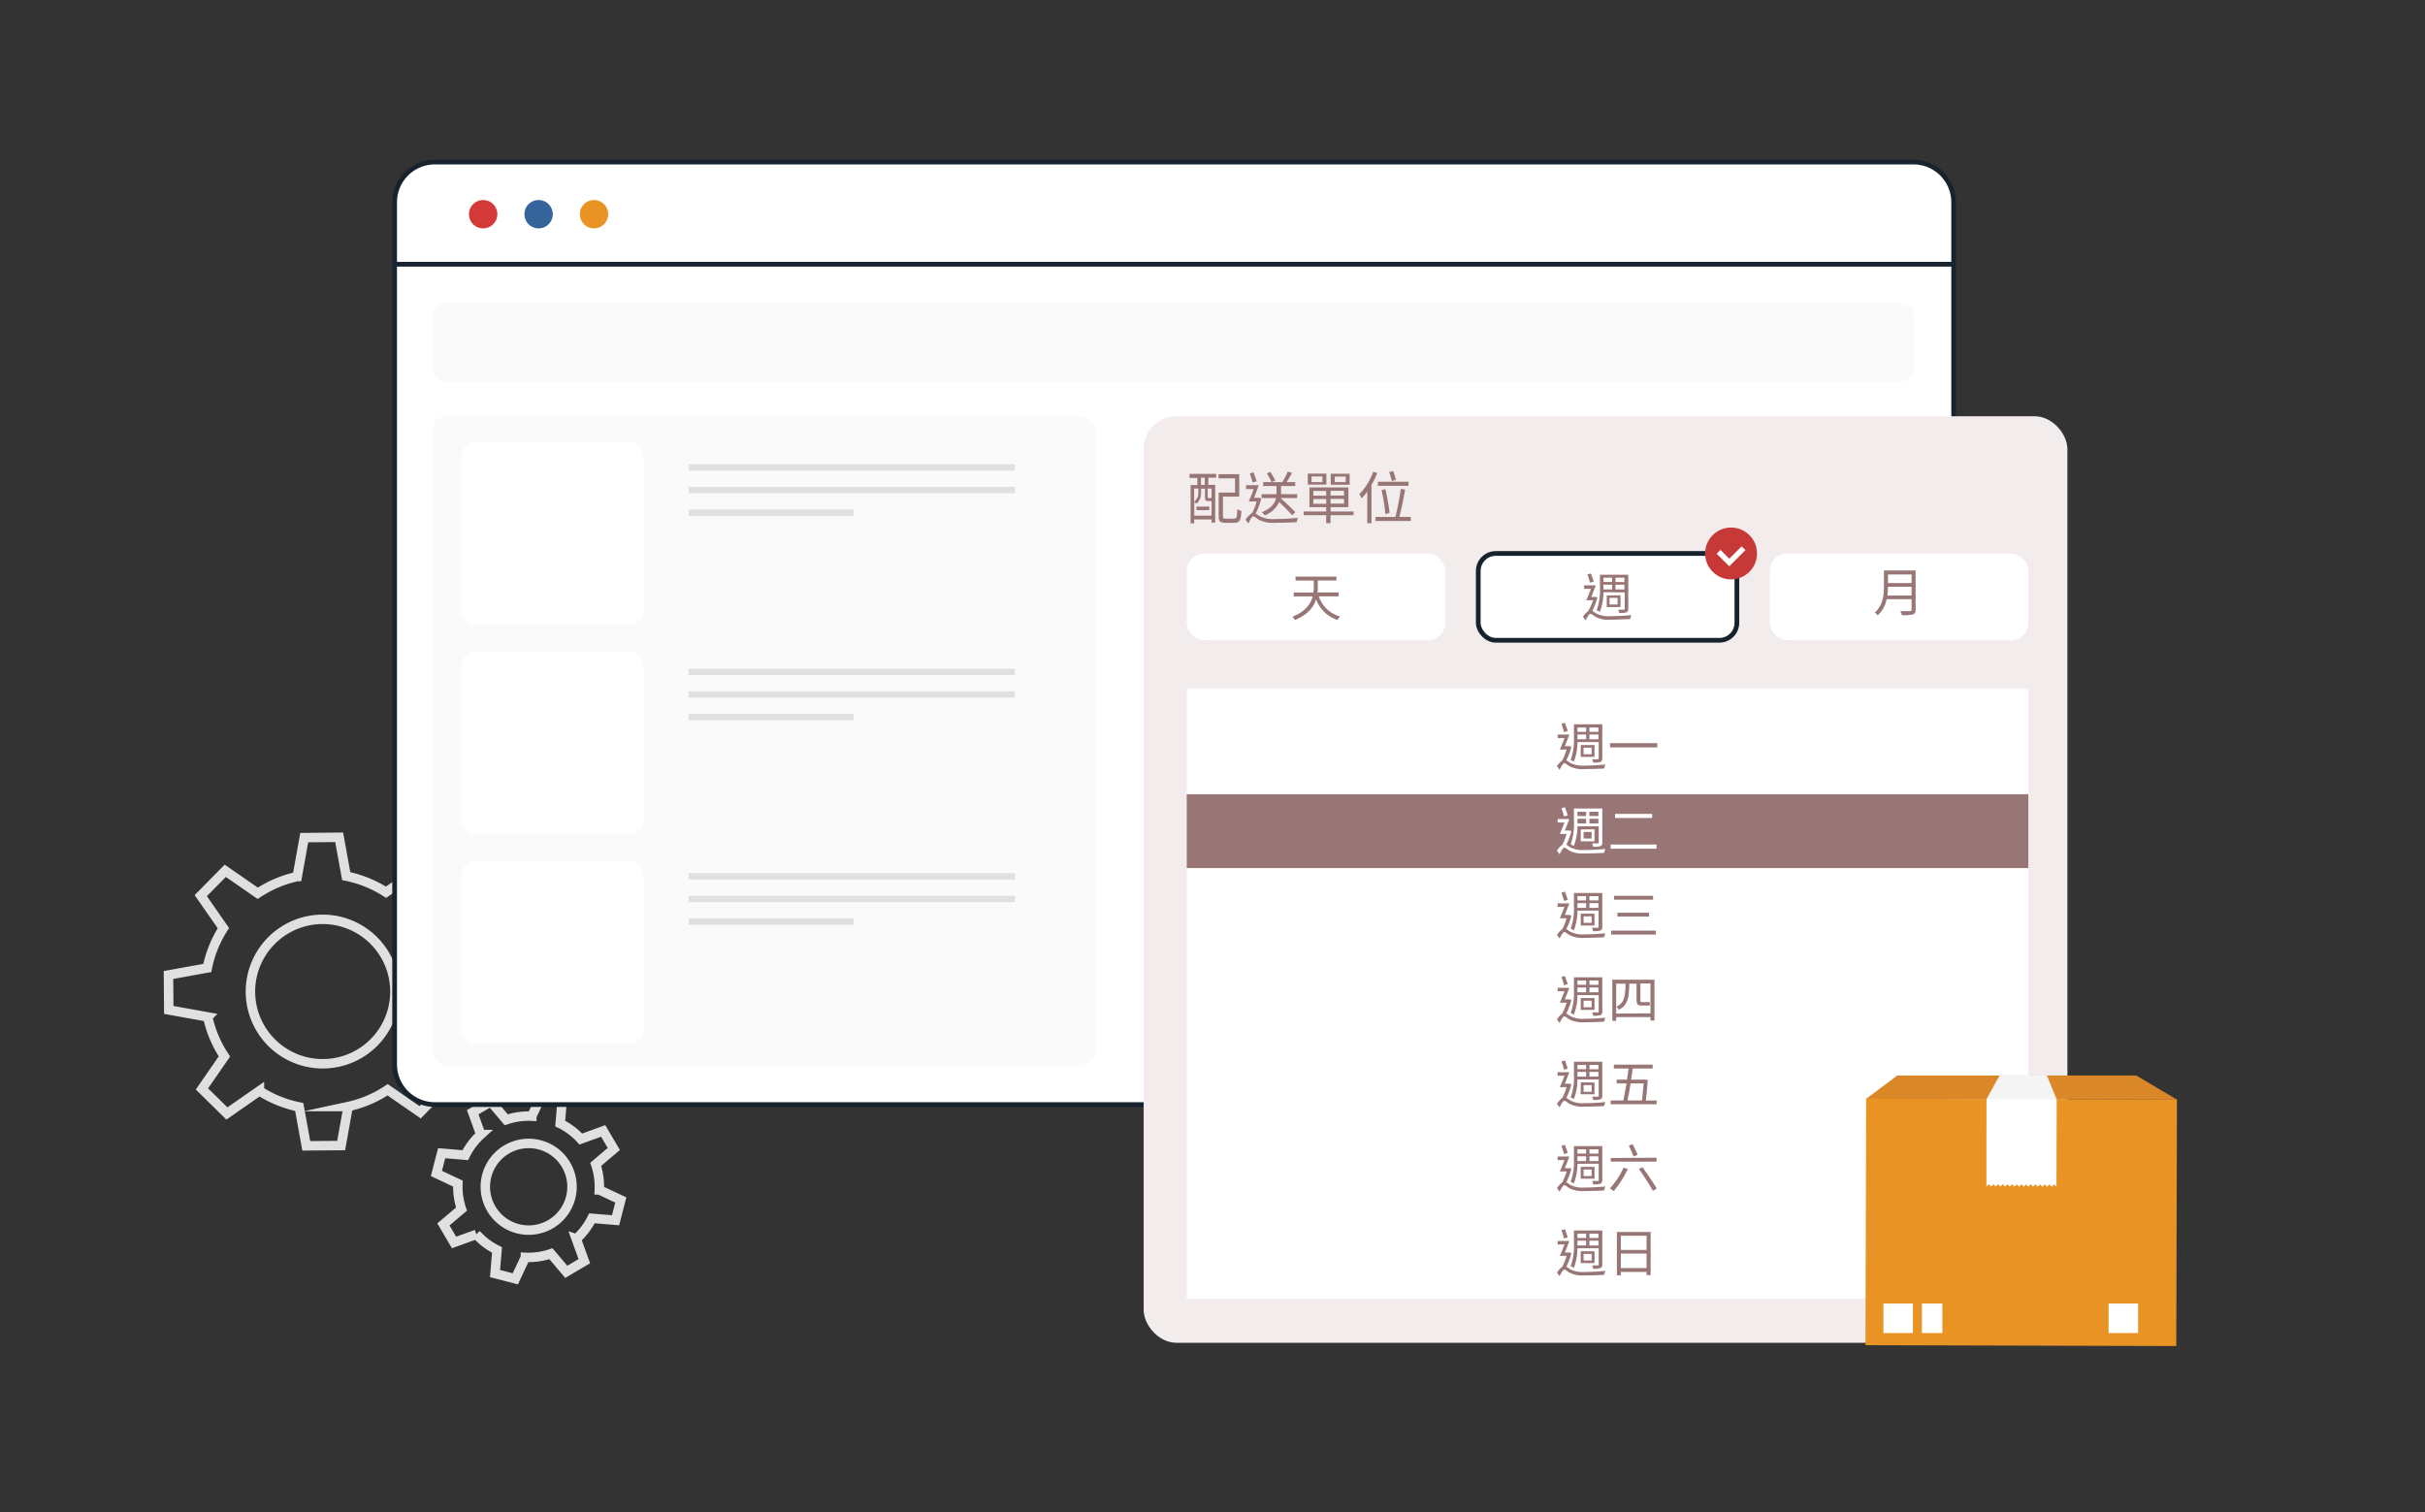 <svg id="圖層_1" data-name="圖層 1" xmlns="http://www.w3.org/2000/svg" viewBox="0 0 513 320"><rect x="0" y="0" width="513" height="320" fill="#333333" stroke="none"/><defs><style>.cls-1,.cls-3{fill:none;}.cls-1{stroke:#e0e0e0;stroke-width:2px;}.cls-1,.cls-11,.cls-2,.cls-3{stroke-miterlimit:10;}.cls-11,.cls-2,.cls-8{fill:#fff;}.cls-2,.cls-3{stroke:#17242f;}.cls-4{fill:#d33937;}.cls-5{fill:#34649a;}.cls-6{fill:#e89324;}.cls-7{fill:#fafafa;}.cls-9{fill:#e0e0e0;}.cls-10{fill:#f3ecec;}.cls-11{stroke:#15232e;}.cls-12{fill:#987676;}.cls-13{fill:#c73936;}.cls-14{fill:#d98727;}.cls-15{fill:#f4f4f4;}</style></defs><path class="cls-1" d="M73.64,234.12A24.13,24.13,0,0,0,82,230.57l6.88,4.77,5.17-5.27-4.79-6.88a24.33,24.33,0,0,0,3.41-8.42l8.23-1.49-.07-7.38-8.24-1.48h0A24.38,24.38,0,0,0,89,196.06l4.76-6.88L88.54,184l-6.88,4.78a24.53,24.53,0,0,0-8.42-3.41l-1.49-8.22-7.39.07-1.48,8.24h0A24.68,24.68,0,0,0,54.52,189l-6.87-4.76-5.18,5.26,4.79,6.88h0a24.41,24.41,0,0,0-3.41,8.42h0l-8.21,1.49.06,7.39,8.24,1.48h0a24.49,24.49,0,0,0,3.54,8.36l-4.76,6.87L48,235.59l6.88-4.79a24.45,24.45,0,0,0,8.42,3.41h0l1.49,8.22,7.38-.06,1.48-8.25Zm-5.25-9.05a15.28,15.28,0,1,1,15.15-15.41A15.26,15.26,0,0,1,68.39,225.07Z"/><path class="cls-1" d="M121.93,262.12a14.71,14.71,0,0,0,3.29-4.35l5,.41,1.11-4.29-4.55-2.14a14.7,14.7,0,0,0-.76-5.4l3.83-3.25-2.25-3.82L122.87,241h0a14.59,14.59,0,0,0-4.36-3.28l.42-5-4.29-1.11-2.14,4.55a14.78,14.78,0,0,0-5.41.76l-3.24-3.83L100,235.32l1.71,4.73h0a14.72,14.72,0,0,0-3.28,4.36l-5-.42-1.11,4.29,4.55,2.14h0a14.76,14.76,0,0,0,.76,5.4h0l-3.83,3.24,2.25,3.82,4.73-1.71h0a14.59,14.59,0,0,0,4.36,3.29l-.42,5,4.29,1.11,2.14-4.55a14.7,14.7,0,0,0,5.4-.76h0l3.24,3.83,3.82-2.25-1.71-4.73ZM116.49,259a9.17,9.17,0,1,1,3.25-12.56A9.18,9.18,0,0,1,116.49,259Z"/><g id="Group_1275" data-name="Group 1275"><g id="Group_1259" data-name="Group 1259"><g id="Group_1258" data-name="Group 1258"><path id="Rectangle_757" data-name="Rectangle 757" class="cls-2" d="M92.08,34.29H404.69a8.51,8.51,0,0,1,8.6,8.41V225.29a8.51,8.51,0,0,1-8.6,8.41H92.08a8.51,8.51,0,0,1-8.6-8.41V42.7A8.51,8.51,0,0,1,92.08,34.29Z"/></g><line id="Line_78" data-name="Line 78" class="cls-3" x1="83.48" y1="55.91" x2="413.29" y2="55.91"/><g id="Group_1257" data-name="Group 1257"><path id="Path_5969" data-name="Path 5969" class="cls-4" d="M105.21,45.32a3,3,0,1,1-3-3h0A3,3,0,0,1,105.21,45.32Z"/><path id="Path_5970" data-name="Path 5970" class="cls-5" d="M116.94,45.32a3,3,0,1,1-3-3h0A3,3,0,0,1,116.94,45.32Z"/><path id="Path_5971" data-name="Path 5971" class="cls-6" d="M128.66,45.32a3,3,0,1,1-3-3h0A3,3,0,0,1,128.66,45.32Z"/></g></g></g><rect class="cls-7" x="91.5" y="64.14" width="313.32" height="16.57" rx="2.51"/><rect class="cls-7" x="91.5" y="87.98" width="140.16" height="137.6" rx="3.04"/><rect class="cls-8" x="97.55" y="93.55" width="38.64" height="38.64" rx="2.96"/><rect class="cls-8" x="97.55" y="137.87" width="38.64" height="38.64" rx="2.96"/><rect class="cls-8" x="97.55" y="182.19" width="38.64" height="38.64" rx="2.96"/><g id="Group_1156" data-name="Group 1156"><rect id="Rectangle_712" data-name="Rectangle 712" class="cls-9" x="145.67" y="98.22" width="69.04" height="1.34"/><rect id="Rectangle_713" data-name="Rectangle 713" class="cls-9" x="145.67" y="103.01" width="69.04" height="1.34"/><rect id="Rectangle_714" data-name="Rectangle 714" class="cls-9" x="145.67" y="107.79" width="34.92" height="1.34"/></g><g id="Group_1156-2" data-name="Group 1156"><rect id="Rectangle_712-2" data-name="Rectangle 712" class="cls-9" x="145.67" y="141.49" width="69.04" height="1.34"/><rect id="Rectangle_713-2" data-name="Rectangle 713" class="cls-9" x="145.67" y="146.27" width="69.04" height="1.34"/><rect id="Rectangle_714-2" data-name="Rectangle 714" class="cls-9" x="145.67" y="151.06" width="34.92" height="1.34"/></g><g id="Group_1156-3" data-name="Group 1156"><rect id="Rectangle_712-3" data-name="Rectangle 712" class="cls-9" x="145.67" y="184.75" width="69.04" height="1.34"/><rect id="Rectangle_713-3" data-name="Rectangle 713" class="cls-9" x="145.67" y="189.53" width="69.04" height="1.34"/><rect id="Rectangle_714-3" data-name="Rectangle 714" class="cls-9" x="145.67" y="194.32" width="34.92" height="1.34"/></g><rect class="cls-10" x="241.94" y="88.07" width="195.41" height="196.03" rx="6.93"/><rect class="cls-8" x="251.05" y="117.1" width="54.71" height="18.37" rx="3.7"/><rect class="cls-11" x="312.72" y="117.1" width="54.71" height="18.37" rx="3.7"/><rect class="cls-8" x="374.39" y="117.1" width="54.71" height="18.37" rx="3.7"/><rect class="cls-8" x="251.05" y="145.75" width="178.04" height="129.07"/><path class="cls-12" d="M251.65,100.26h5.64v.81h-1.67v1.51h1.45v8h-.77v-.68h-3.68v.84h-.75v-8.11h1.43v-1.51h-1.65Zm4.65,8.83V106h-.69c-.54,0-.7-.13-.7-.78v-1.83h-.83v.9a2.77,2.77,0,0,1-1,2.29,2,2,0,0,0-.44-.37v2.9Zm-3.68-5.72v2.78a2.22,2.22,0,0,0,.88-1.89v-.89Zm.48,3.81h2.72v.75H253.1Zm1.76-6.11h-.8v1.51h.8Zm1.44,2.3h-.81v1.82c0,.17,0,.18.18.18h.63Zm4.79,6.36c.53,0,.61-.3.67-2a2.68,2.68,0,0,0,.85.37c-.11,2-.37,2.51-1.45,2.51h-1.93c-1.09,0-1.43-.29-1.43-1.4v-5h3.47v-3h-3.5v-.88h4.39v4.75h-3.45v4.15c0,.43.1.52.63.52Z"/><path class="cls-12" d="M266.83,105.47a15.9,15.9,0,0,1-1.19,3.18c.2.14.47.33.84.56a6.22,6.22,0,0,0,3.31.6c1.52,0,3.47-.11,4.79-.25a3.35,3.35,0,0,0-.27.92c-.89.06-3.13.13-4.53.13a6.53,6.53,0,0,1-3.49-.66c-.48-.28-.91-.69-1.19-.69s-.67.74-1,1.51l-.61-.82a4.26,4.26,0,0,1,1.4-1.42,11.48,11.48,0,0,0,.94-2.43h-1.67a26.64,26.64,0,0,0,1.05-2.63H263.6v-.81h2.69c-.3.85-.69,1.85-1,2.66h1l.15,0ZM265,102.1c-.13-.51-.42-1.32-.6-1.93l.79-.23c.22.6.49,1.39.65,1.88Zm8.36,6.92c-.6-.71-1.75-1.84-2.76-2.8a5.38,5.38,0,0,1-3.06,2.82,3.66,3.66,0,0,0-.6-.66c2.07-.85,2.78-2,3-3h-3.05v-.83h3.15c0-.12,0-.24,0-.34v-1.38h-2.82V102h4.05a14,14,0,0,0,1.16-2.23l.89.29c-.34.63-.77,1.36-1.15,1.94H274v.83H271v1.39c0,.09,0,.21,0,.33h3.41v.83h-3.51v0c1.06.95,2.43,2.24,3.13,3ZM269,102c-.21-.46-.65-1.27-1-1.86l.73-.28a17.58,17.58,0,0,1,1.07,1.8Z"/><path class="cls-12" d="M286.34,109h-4.87v1.69h-.92V109h-4.77v-.78h4.77v-.91H277v-4.18h8.25v4.18h-3.76v.91h4.87Zm-5.75-6.47h-3.93v-2.32h3.93Zm-.84-1.72h-2.29V102h2.29Zm-1.91,4.06h2.71v-1h-2.71Zm2.71,1.72v-1h-2.71v1Zm3.77-2.74h-2.85v1h2.85Zm0,1.71h-2.85v1h2.85Zm1.19-3h-4v-2.32h4Zm-.83-1.72h-2.31V102h2.31Z"/><path class="cls-12" d="M291.34,100.06a16.4,16.4,0,0,1-1.21,2.54v8.1h-.89V104a11.61,11.61,0,0,1-1.18,1.45,4.59,4.59,0,0,0-.51-.87,13.28,13.28,0,0,0,2.95-4.76Zm7.1,9.31v.86H291v-.86h4.19a53,53,0,0,0,1.14-5.94l.92.17c-.31,1.83-.8,4.17-1.23,5.77Zm-.49-6.58h-6.46v-.86H298Zm-4.87,6a42.49,42.49,0,0,0-.81-5.11l.8-.18a46.33,46.33,0,0,1,.89,5Zm1.36-7a13.39,13.39,0,0,0-.57-1.91l.84-.21a15.11,15.11,0,0,1,.6,1.85Z"/><path class="cls-12" d="M279,126.19a6.6,6.6,0,0,0,4.49,4.25,3.25,3.25,0,0,0-.55.73,7.18,7.18,0,0,1-4.53-4.36c-.49,1.6-1.69,3.22-4.48,4.37a3.38,3.38,0,0,0-.53-.68c2.82-1.15,3.89-2.77,4.28-4.31h-4v-.83h4.17a8.84,8.84,0,0,0,.07-1.24v-1.29h-3.85V122h8.65v.82h-3.95v1.3c0,.39,0,.82-.06,1.23h4.48v.83Z"/><path class="cls-12" d="M337.93,126.39a14.64,14.64,0,0,1-1.08,2.86c.23.12.47.33.87.57a5.81,5.81,0,0,0,3,.55c1.41,0,3.18-.1,4.39-.23a3.47,3.47,0,0,0-.25.85c-.81,0-2.87.12-4.17.12a5.91,5.91,0,0,1-3.19-.61c-.44-.26-.84-.64-1.08-.64s-.63.69-1,1.39l-.55-.75a4.68,4.68,0,0,1,1.11-1.22A11,11,0,0,0,337,127h-1.43c.31-.65.67-1.57,1-2.42h-1.46v-.74h2.47c-.28.78-.63,1.7-.95,2.45h.82l.12,0Zm-1.55-3.09c-.12-.47-.38-1.21-.55-1.78l.73-.19c.19.55.45,1.26.59,1.71Zm2.82,2a11.33,11.33,0,0,1-.77,4.18,2.87,2.87,0,0,0-.66-.39,12.18,12.18,0,0,0,.69-4.7V121.6h6v7.19c0,.44-.11.63-.39.77a4.68,4.68,0,0,1-1.54.13,2.45,2.45,0,0,0-.23-.71,9.49,9.49,0,0,0,1.19,0c.14,0,.21-.05.21-.2v-3.44Zm0-3.07v.91h1.84v-.91Zm0,2.48h1.84v-1h-1.84v1Zm3.61,1.23v2.5h-2.91V126Zm-.61.56h-1.71v1.39h1.71Zm1.44-4.27h-1.9v.91h1.9Zm0,2.48v-1h-1.9v1Z"/><path class="cls-12" d="M405.24,129c0,.57-.16.85-.57,1a9,9,0,0,1-2.32.15,3.82,3.82,0,0,0-.35-.85c.92,0,1.8,0,2.05,0s.34-.09.34-.33v-2.2h-5.28a6.18,6.18,0,0,1-1.89,3.42,3.1,3.1,0,0,0-.6-.6c1.75-1.54,1.92-3.77,1.92-5.52v-3.37h6.7Zm-.85-3v-1.85h-5a15.21,15.21,0,0,1-.12,1.85Zm-5-4.45v1.82h5v-1.82Z"/><path class="cls-12" d="M332.43,158a14.4,14.4,0,0,1-1.08,2.86c.23.12.47.33.87.57a5.81,5.81,0,0,0,3,.55c1.41,0,3.18-.1,4.39-.23a3.47,3.47,0,0,0-.25.85c-.81.05-2.87.12-4.17.12a5.91,5.91,0,0,1-3.19-.61c-.44-.26-.84-.64-1.08-.64s-.63.69-1,1.39l-.55-.75a4.68,4.68,0,0,1,1.11-1.22,11,11,0,0,0,.92-2.31h-1.43c.31-.65.67-1.57,1-2.42h-1.46v-.74h2.47c-.28.78-.63,1.7-.95,2.45h.82l.12,0Zm-1.55-3.09c-.12-.47-.38-1.21-.55-1.77l.73-.2c.19.55.45,1.26.59,1.71ZM333.7,157a11.33,11.33,0,0,1-.77,4.18,2.87,2.87,0,0,0-.66-.39,12.18,12.18,0,0,0,.69-4.7v-2.84h6v7.19c0,.44-.11.63-.39.77a4.68,4.68,0,0,1-1.54.13,2.45,2.45,0,0,0-.23-.71,9.49,9.49,0,0,0,1.19,0c.14,0,.21,0,.21-.2V157Zm0-3.07v.91h1.84v-.91Zm0,2.48h1.84v-1h-1.84v1Zm3.61,1.23v2.5h-2.91v-2.5Zm-.61.56H335v1.39h1.71Zm1.44-4.27h-1.9v.91h1.9Zm0,2.48v-1h-1.9v1Z"/><path class="cls-12" d="M350.59,157.24v.89h-10v-.89Z"/><path class="cls-12" d="M332.43,193.71a14.4,14.4,0,0,1-1.08,2.86c.23.12.47.33.87.57a5.72,5.72,0,0,0,3,.55c1.41,0,3.18-.1,4.39-.23a3.61,3.61,0,0,0-.25.85c-.81.05-2.87.12-4.17.12a5.91,5.91,0,0,1-3.19-.61c-.44-.26-.84-.63-1.08-.63s-.63.68-1,1.38l-.55-.75a4.68,4.68,0,0,1,1.11-1.22,10.6,10.6,0,0,0,.92-2.31h-1.43c.31-.65.67-1.57,1-2.42h-1.46v-.73h2.47c-.28.78-.63,1.69-.95,2.44h.82l.12,0Zm-1.55-3.09c-.12-.46-.38-1.21-.55-1.77l.73-.2c.19.55.45,1.26.59,1.72Zm2.82,2.06a11.41,11.41,0,0,1-.77,4.18,3.31,3.31,0,0,0-.66-.4,12.18,12.18,0,0,0,.69-4.7v-2.83h6v7.18c0,.44-.11.64-.39.77A4.68,4.68,0,0,1,337,197a2.39,2.39,0,0,0-.23-.7c.54,0,1.05,0,1.19,0s.21-.06.21-.21v-3.43Zm0-3.07v.9h1.84v-.9Zm0,2.47h1.84v-1h-1.84v1Zm3.61,1.23v2.5h-2.91v-2.5Zm-.61.57H335v1.38h1.71Zm1.44-4.27h-1.9v.9h1.9Zm0,2.47v-1h-1.9v1Z"/><path class="cls-12" d="M350.3,196.9v.83h-9.47v-.83Zm-.59-7.36v.81h-8.25v-.81Zm-.86,3.57v.82h-6.69v-.82Z"/><path class="cls-12" d="M332.43,211.57a14.64,14.64,0,0,1-1.08,2.86c.23.12.47.33.87.57a5.81,5.81,0,0,0,3,.55c1.41,0,3.18-.1,4.39-.23a3.53,3.53,0,0,0-.25.84c-.81.06-2.87.13-4.17.13a6,6,0,0,1-3.19-.61c-.44-.26-.84-.64-1.08-.64s-.63.69-1,1.39l-.55-.75a4.68,4.68,0,0,1,1.11-1.22,11,11,0,0,0,.92-2.31h-1.43c.31-.65.67-1.57,1-2.42h-1.46V209h2.47c-.28.78-.63,1.7-.95,2.44h.82l.12,0Zm-1.55-3.1c-.12-.46-.38-1.21-.55-1.77l.73-.19c.19.55.45,1.26.59,1.71Zm2.82,2.06a11.37,11.37,0,0,1-.77,4.18,2.87,2.87,0,0,0-.66-.39,12.18,12.18,0,0,0,.69-4.7v-2.84h6V214c0,.44-.11.64-.39.77a4.34,4.34,0,0,1-1.54.14,2.45,2.45,0,0,0-.23-.71c.54,0,1.05,0,1.19,0s.21,0,.21-.21v-3.43Zm0-3.07v.9h1.84v-.9Zm0,2.48h1.84v-1h-1.84v1Zm3.61,1.23v2.5h-2.91v-2.5Zm-.61.56H335v1.39h1.71Zm1.44-4.27h-1.9v.9h1.9Zm0,2.48v-1h-1.9v1Z"/><path class="cls-12" d="M350,207.29v8.64h-.84v-.73H341.9V216h-.82v-8.72Zm-.84,7.11v-6.32h-2.14v3.44c0,.35,0,.5.27.5h1.07A3.22,3.22,0,0,0,349,212c0,.23,0,.5.05.69a2,2,0,0,1-.66.06h-1.19c-.77,0-1-.34-1-1.2v-3.42h-1.52c-.07,3-.34,4.59-2.23,5.5a2.32,2.32,0,0,0-.5-.64c1.67-.78,1.87-2.18,1.93-4.86H341.9v6.32Z"/><path class="cls-12" d="M332.43,229.42a14.4,14.4,0,0,1-1.08,2.86c.23.12.47.33.87.57a5.72,5.72,0,0,0,3,.55,42.85,42.85,0,0,0,4.39-.23,3.61,3.61,0,0,0-.25.85c-.81.06-2.87.12-4.17.12a6,6,0,0,1-3.19-.6c-.44-.27-.84-.64-1.08-.64s-.63.68-1,1.39l-.55-.75a4.68,4.68,0,0,1,1.11-1.22,11,11,0,0,0,.92-2.31h-1.43c.31-.65.67-1.58,1-2.42h-1.46v-.74h2.47c-.28.78-.63,1.69-.95,2.44h.82l.12,0Zm-1.55-3.09c-.12-.46-.38-1.21-.55-1.77l.73-.2c.19.55.45,1.27.59,1.72Zm2.82,2.06a11.41,11.41,0,0,1-.77,4.18,3.31,3.31,0,0,0-.66-.4,12.13,12.13,0,0,0,.69-4.69v-2.84h6v7.18c0,.44-.11.64-.39.77a4.68,4.68,0,0,1-1.54.13,2.39,2.39,0,0,0-.23-.7c.54,0,1.05,0,1.19,0s.21-.05.21-.21v-3.43Zm0-3.07v.9h1.84v-.9Zm0,2.47h1.84v-1h-1.84v1Zm3.61,1.24v2.49h-2.91V229Zm-.61.56H335V231h1.71Zm1.44-4.27h-1.9v.9h1.9Zm0,2.47v-1h-1.9v1Z"/><path class="cls-12" d="M350.45,232.83v.81h-9.72v-.81h2.68c.22-1,.45-2.29.67-3.59H342v-.81h2.18c.13-.81.25-1.63.35-2.36h-3.13v-.81h8.22v.81h-4.22c-.11.73-.23,1.56-.36,2.36h2.77l.14,0,.63.06c-.08,1.21-.23,3-.4,4.38Zm-5.5-3.59c-.21,1.3-.44,2.59-.65,3.59h3.07c.12-1.17.25-2.58.34-3.59Z"/><path class="cls-12" d="M332.43,247.28a14.4,14.4,0,0,1-1.08,2.86c.23.12.47.33.87.57a5.81,5.81,0,0,0,3,.55c1.41,0,3.18-.1,4.39-.23a3.47,3.47,0,0,0-.25.85c-.81.05-2.87.12-4.17.12a5.91,5.91,0,0,1-3.19-.61c-.44-.26-.84-.64-1.08-.64s-.63.69-1,1.39l-.55-.75a4.68,4.68,0,0,1,1.11-1.22,10.81,10.81,0,0,0,.92-2.31h-1.43c.31-.65.67-1.57,1-2.42h-1.46v-.74h2.47c-.28.78-.63,1.7-.95,2.45h.82l.12,0Zm-1.55-3.09c-.12-.47-.38-1.21-.55-1.77l.73-.2c.19.55.45,1.26.59,1.71Zm2.82,2.05a11.33,11.33,0,0,1-.77,4.18,2.87,2.87,0,0,0-.66-.39,12.18,12.18,0,0,0,.69-4.7v-2.84h6v7.19c0,.44-.11.63-.39.77a4.68,4.68,0,0,1-1.54.13,2.45,2.45,0,0,0-.23-.71c.54,0,1.05,0,1.19,0s.21-.06.21-.21v-3.44Zm0-3.07v.91h1.84v-.91Zm0,2.48h1.84v-1h-1.84v1Zm3.61,1.23v2.5h-2.91v-2.5Zm-.61.56H335v1.39h1.71Zm1.44-4.27h-1.9v.91h1.9Zm0,2.48v-1h-1.9v1Z"/><path class="cls-12" d="M344.37,247.33a22.18,22.18,0,0,1-3,4.69,8.85,8.85,0,0,0-.81-.57,16.62,16.62,0,0,0,2.89-4.4Zm6.07-2.38v.83h-9.7V245Zm-5.05-2.85c.38.72.84,1.69,1.06,2.25l-.88.34c-.21-.57-.65-1.57-1-2.31Zm2.09,4.86c1,1.43,2.36,3.38,3,4.52l-.82.47c-.61-1.15-1.93-3.15-2.95-4.63Z"/><path class="cls-12" d="M332.43,265.14a14.64,14.64,0,0,1-1.08,2.86c.23.12.47.33.87.57a5.81,5.81,0,0,0,3,.55c1.41,0,3.18-.1,4.39-.23a3.53,3.53,0,0,0-.25.84c-.81.06-2.87.12-4.17.12a6,6,0,0,1-3.19-.6c-.44-.26-.84-.64-1.08-.64s-.63.68-1,1.39l-.55-.75a4.68,4.68,0,0,1,1.11-1.22,11,11,0,0,0,.92-2.31h-1.43c.31-.65.67-1.58,1-2.42h-1.46v-.74h2.47c-.28.78-.63,1.7-.95,2.44h.82l.12,0Zm-1.55-3.1c-.12-.46-.38-1.21-.55-1.77l.73-.2c.19.55.45,1.27.59,1.72Zm2.82,2.06a11.37,11.37,0,0,1-.77,4.18,2.87,2.87,0,0,0-.66-.39,12.21,12.21,0,0,0,.69-4.7v-2.84h6v7.18c0,.44-.11.64-.39.77a4.34,4.34,0,0,1-1.54.14,2.45,2.45,0,0,0-.23-.71c.54,0,1.05,0,1.19,0s.21-.05.21-.21V264.1Zm0-3.07v.9h1.84V261Zm0,2.48h1.84v-1h-1.84v1Zm3.61,1.23v2.5h-2.91v-2.5Zm-.61.56H335v1.39h1.71Zm1.44-4.27h-1.9v.9h1.9Zm0,2.48v-1h-1.9v1Z"/><path class="cls-12" d="M349.19,260.66v9.12h-.86v-.67h-5.45v.71h-.83v-9.16Zm-6.31.8v3h5.45v-3Zm5.45,6.84v-3.07h-5.45v3.07Z"/><circle class="cls-13" cx="366.2" cy="117.1" r="5.49"/><g id="Group_1210" data-name="Group 1210"><path id="Path_5920" data-name="Path 5920" class="cls-8" d="M365.82,119.82l-2.67-2.67.81-.81,1.86,1.87,2.61-2.61.81.8Z"/></g><rect class="cls-12" x="251.05" y="168.04" width="178.04" height="15.63"/><path class="cls-8" d="M332.43,175.85a14.73,14.73,0,0,1-1.08,2.87c.23.12.47.33.87.57a5.81,5.81,0,0,0,3,.55c1.41,0,3.18-.1,4.39-.23a3.53,3.53,0,0,0-.25.84c-.81.06-2.87.12-4.17.12a6,6,0,0,1-3.19-.6c-.44-.26-.84-.64-1.08-.64s-.63.68-1,1.39l-.55-.75a4.68,4.68,0,0,1,1.11-1.22,11,11,0,0,0,.92-2.31h-1.43c.31-.65.67-1.58,1-2.42h-1.46v-.74h2.47c-.28.78-.63,1.7-.95,2.44h.82l.12,0Zm-1.55-3.09c-.12-.46-.38-1.21-.55-1.77l.73-.2c.19.55.45,1.27.59,1.72Zm2.82,2.06a11.41,11.41,0,0,1-.77,4.18,2.87,2.87,0,0,0-.66-.39,12.21,12.21,0,0,0,.69-4.7v-2.84h6v7.18c0,.44-.11.64-.39.77a4.68,4.68,0,0,1-1.54.13,2.49,2.49,0,0,0-.23-.7c.54,0,1.05,0,1.19,0s.21-.05.21-.21v-3.43Zm0-3.07v.9h1.84v-.9Zm0,2.48h1.84v-1h-1.84v1Zm3.61,1.23V178h-2.91v-2.5Zm-.61.56H335v1.39h1.71Zm1.44-4.27h-1.9v.9h1.9Zm0,2.48v-1h-1.9v1Z"/><path class="cls-8" d="M350.43,178.68v.89h-9.7v-.89Zm-.93-6.48v.87h-7.84v-.87Z"/><rect class="cls-6" x="394.69" y="232.57" width="65.75" height="52.16" transform="translate(0.74 -1.22) rotate(0.16)"/><polygon class="cls-14" points="394.78 232.48 401.37 227.55 451.92 227.55 460.53 232.66 394.78 232.48"/><rect class="cls-8" x="398.43" y="275.8" width="6.24" height="6.24"/><rect class="cls-8" x="406.57" y="275.8" width="4.33" height="6.24"/><rect class="cls-8" x="446.07" y="275.8" width="6.24" height="6.24"/><polygon class="cls-15" points="422.55 234.12 420.23 232.55 423.01 227.55 433.01 227.55 435.09 232.59 422.55 234.12"/><polygon class="cls-8" points="435.04 251.09 434.54 250.6 434.04 251.08 433.55 250.59 433.05 251.08 432.56 250.59 432.06 251.08 431.57 250.59 431.07 251.07 430.58 250.59 430.08 251.07 429.59 250.58 429.1 251.07 428.61 250.58 428.11 251.07 427.62 250.58 427.13 251.06 426.63 250.57 426.14 251.06 425.65 250.57 425.15 251.06 424.66 250.57 424.17 251.06 423.67 250.56 423.18 251.05 422.69 250.56 422.19 251.05 421.7 250.56 421.21 251.05 420.72 250.56 420.22 251.04 420.23 232.55 435.09 232.59 435.04 251.09"/></svg>